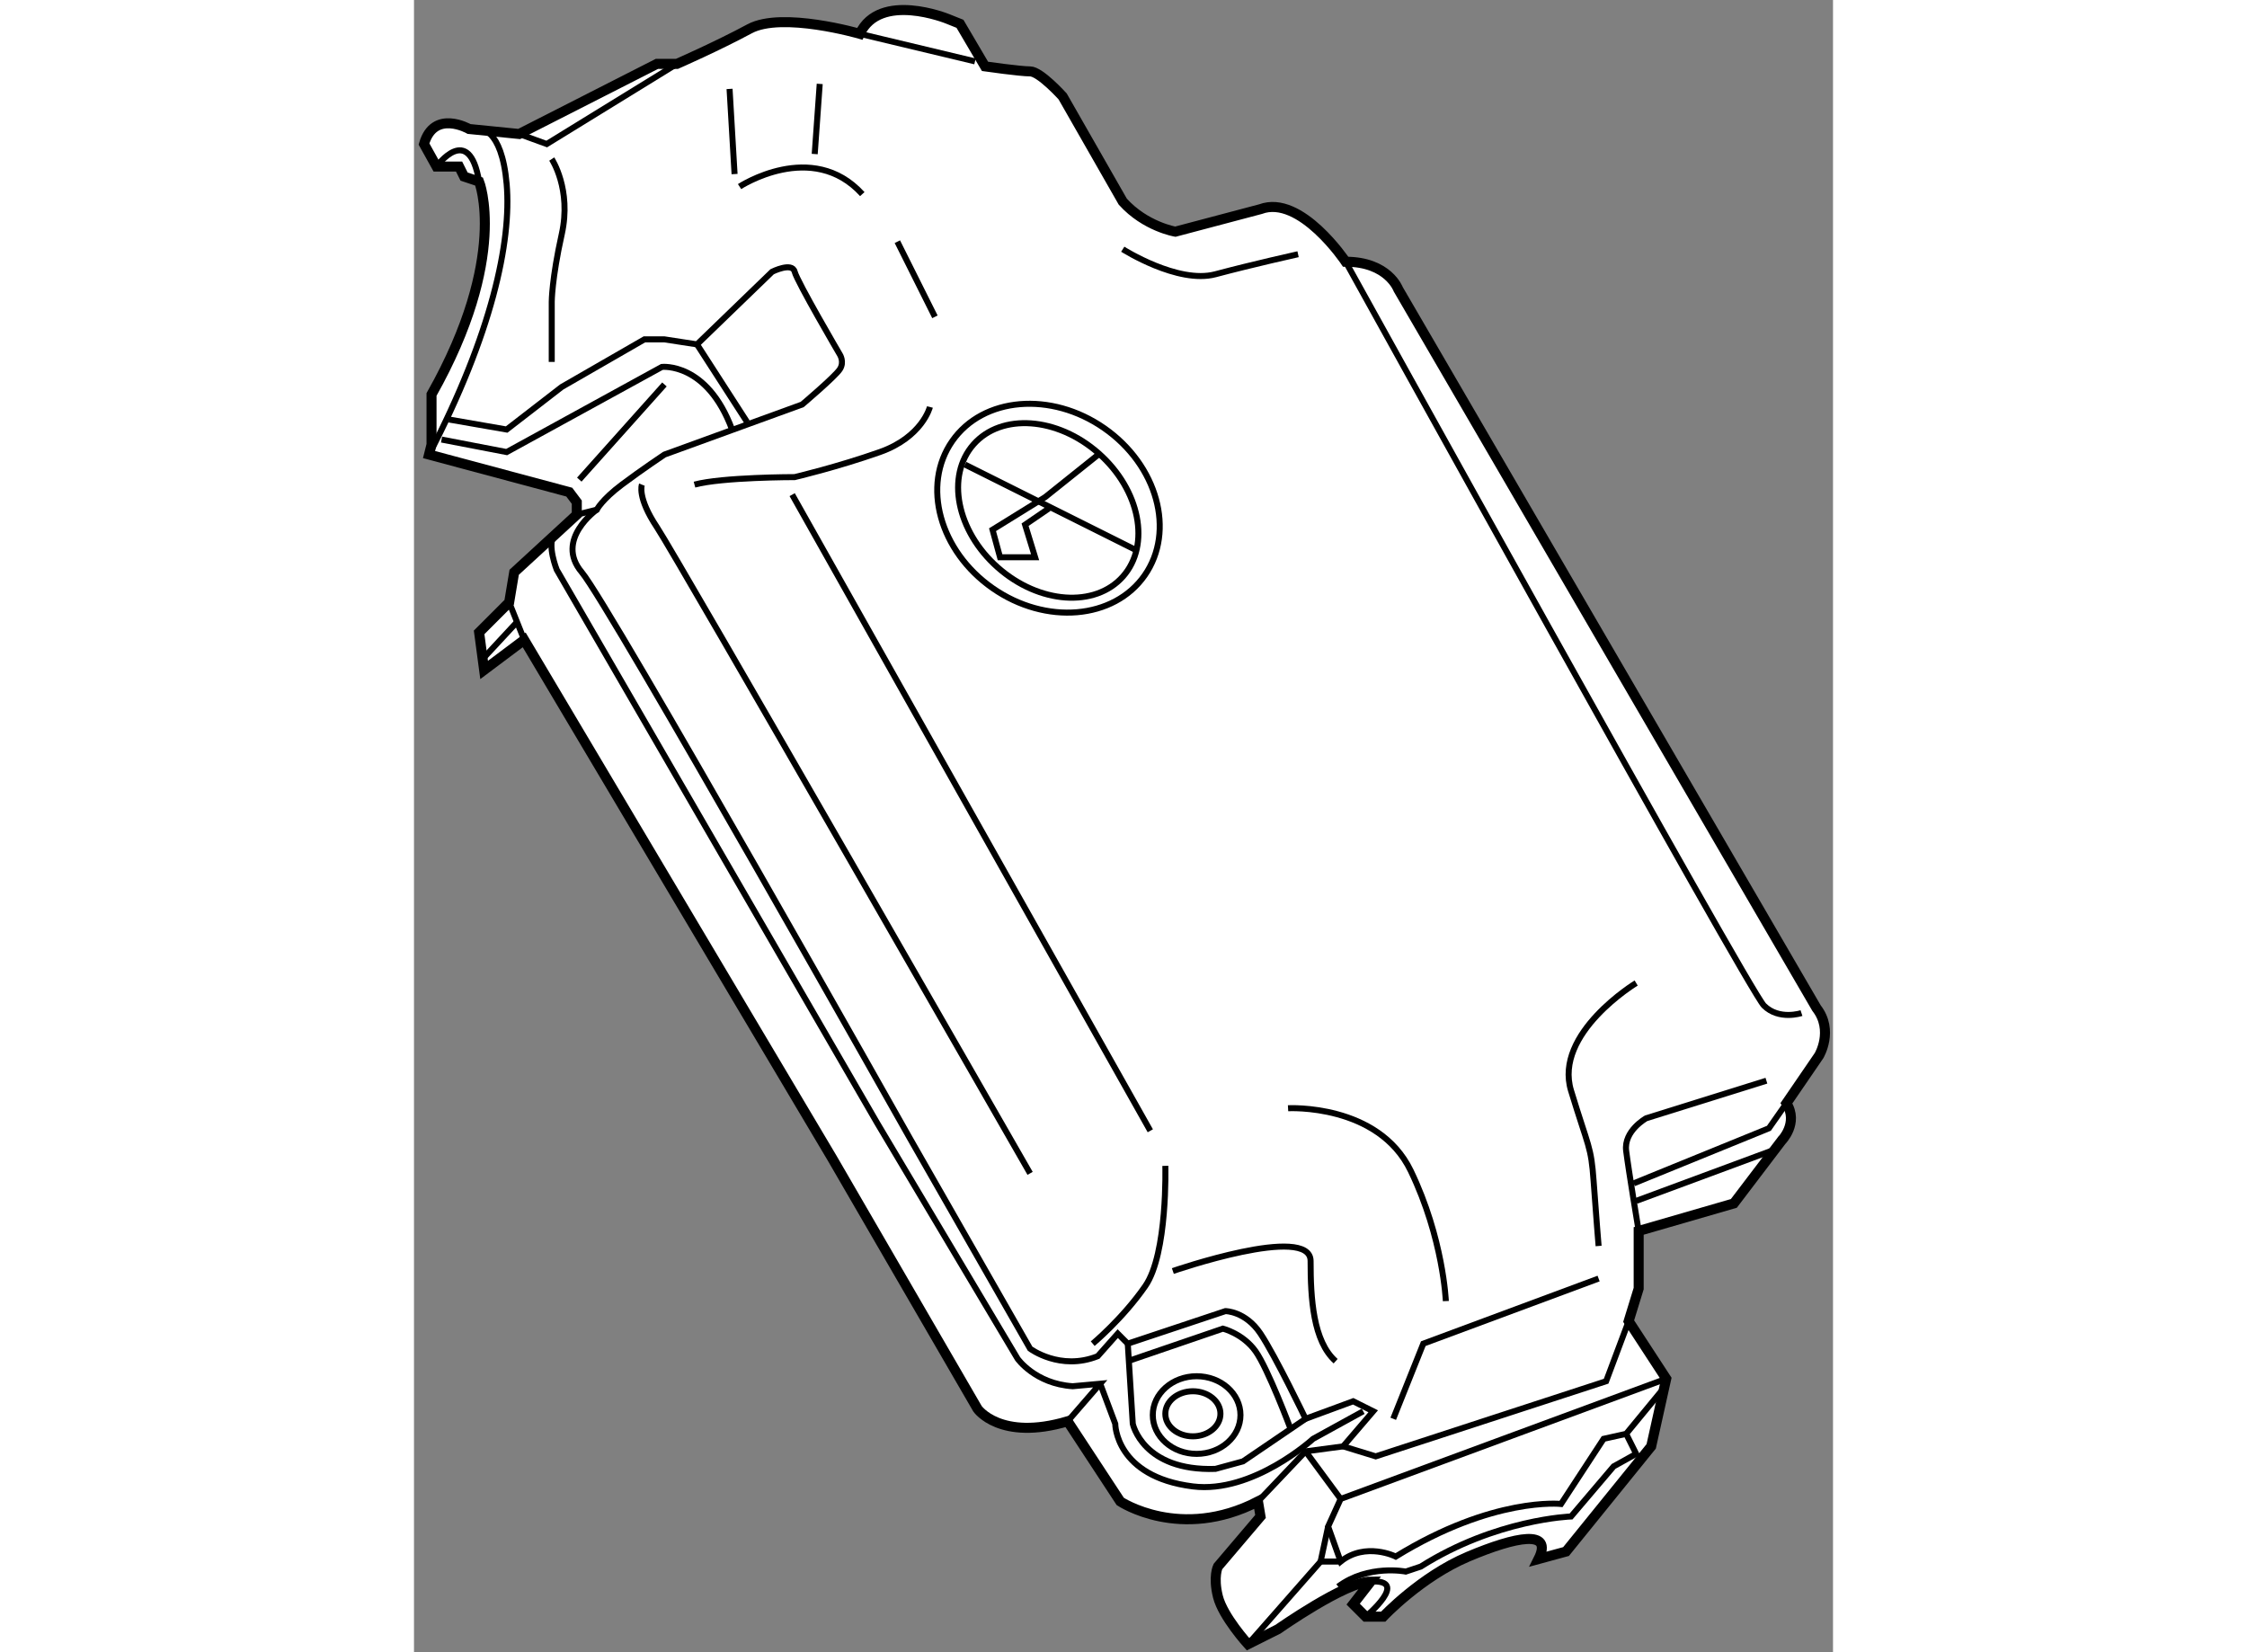 <?xml version="1.0" encoding="utf-8"?>
<!-- Generator: Adobe Illustrator 15.1.0, SVG Export Plug-In . SVG Version: 6.00 Build 0)  -->
<!DOCTYPE svg PUBLIC "-//W3C//DTD SVG 1.1//EN" "http://www.w3.org/Graphics/SVG/1.1/DTD/svg11.dtd">
<svg version="1.1" xmlns="http://www.w3.org/2000/svg" xmlns:xlink="http://www.w3.org/1999/xlink" x="0px" y="0px" width="244.8px"
	 height="180px" viewBox="54.719 11.701 70.824 82.463" enable-background="new 0 0 244.8 180" xml:space="preserve">
	
<rect x="54.719" y="11.701" width="70.824" height="82.463" fill="#808080" stroke="none"/>
	
<g><path fill="#FFFFFF" stroke="#000000" stroke-width="0.5" d="M123.219,66.764l1.625-2.375c0,0,0.75-1.25-0.125-2.375
				l-20.875-35.875c0,0-0.5-1.375-2.625-1.375c0,0-2.25-3.375-4.25-2.625l-4.25,1.125c0,0-1.5-0.25-2.625-1.5l-3-5.25
				c0,0-1.125-1.25-1.625-1.25s-2.25-0.25-2.25-0.25l-1.25-2.125l-0.625-0.25c0,0-3.375-1.375-4.375,0.75c0,0-3.875-1.125-5.5-0.25
				s-3.625,1.75-3.625,1.75h-1l-6.875,3.5l-2.5-0.25c0,0-1.75-1-2.25,0.75l0.625,1.125h0.5h0.625l0.25,0.5l0.75,0.25
				c0,0,1.5,3.75-2.375,10.625v1.75v0.75l-0.125,0.5l7,1.875l0.375,0.5v0.625l-3.125,2.875l-0.25,1.5l-1.5,1.5l0.25,1.875l2-1.5
				l15.375,25.875l7.25,12.5c0,0,1.125,1.625,4.5,0.625l2.625,4c0,0,3,2,6.875,0l0.125,0.75l-2.125,2.5c0,0-0.25,0.5,0,1.5
				c0.25,1,1.5,2.375,1.5,2.375l1.5-0.75c0,0,3.375-2.375,4.625-2.375l-0.875,1.125l0.625,0.625h0.875c0,0,1.875-2,4.25-3
				s4.25-1.375,3.5,0.125l1.375-0.375l4.25-5.25l0.75-3.375l-1.875-2.875l0.5-1.625v-2.875l4.75-1.375l2.375-3.125
				C122.969,68.639,123.844,67.764,123.219,66.764z"></path><path fill="none" stroke="#000000" stroke-width="0.3" d="M57.969,18.139c0,0,1.125-0.125,1.375,2.75s-0.75,7.5-3.875,13.5"></path><polyline fill="none" stroke="#000000" stroke-width="0.3" points="59.969,18.389 61.344,18.889 67.844,14.889 		"></polyline><path fill="none" stroke="#000000" stroke-width="0.3" d="M56.094,33.639l3.25,0.625l7.75-4.25c0,0,2.25-0.25,3.5,3.125"></path><path fill="none" stroke="#000000" stroke-width="0.3" d="M56.469,32.639l2.875,0.5l2.75-2.125l4.125-2.375h1l1.625,0.25
				l3.75-3.625c0,0,1-0.5,1.125,0s2.25,4.125,2.25,4.125s0.25,0.375,0,0.75s-1.875,1.75-1.875,1.75l-6.875,2.5
				c0,0-1.125,0.75-2.125,1.5s-1.25,1.25-1.25,1.25l-1,0.25"></path><path fill="none" stroke="#000000" stroke-width="0.3" d="M61.719,38.389c-0.375,0.5,0.125,1.75,0.125,1.75l16,27.625l7,11.75
				c0,0,0.875,1.25,2.75,1.375l1.375-0.125l-1.625,1.875"></path><line fill="none" stroke="#000000" stroke-width="0.3" x1="59.469" y1="41.764" x2="60.219" y2="43.639"></line><path fill="none" stroke="#000000" stroke-width="0.3" d="M63.844,37.139c0,0-2.125,1.5-0.75,3.125s16.375,28.25,16.375,28.25
				l6,10.5c0,0,1.5,1.125,3.375,0.375l1-1.125l0.5,0.5l4.875-1.625c0,0,1,0,1.75,1.125s2.25,4.25,2.25,4.25l2.375-0.875l1,0.5
				l-1.5,1.75l1.625,0.5l11.5-3.75l1.125-3"></path><ellipse transform="matrix(0.82 0.572 -0.572 0.82 36.742 -42.762)" fill="none" stroke="#000000" stroke-width="0.3" cx="86.406" cy="37.077" rx="5.857" ry="4.869"></ellipse><ellipse transform="matrix(0.749 0.662 -0.662 0.749 46.285 -47.888)" fill="none" stroke="#000000" stroke-width="0.3" cx="86.406" cy="37.202" rx="4.979" ry="3.803"></ellipse><path fill="none" stroke="#000000" stroke-width="0.3" d="M123.969,62.264c0,0-1.125,0.375-1.875-0.375
				s-20.875-37.125-20.875-37.125"></path><path fill="none" stroke="#000000" stroke-width="0.3" d="M66.094,35.889c0,0-0.25,0.625,0.75,2.125s18.625,32.25,18.625,32.25"></path><line fill="none" stroke="#000000" stroke-width="0.3" x1="73.594" y1="36.389" x2="91.469" y2="68.139"></line><line fill="none" stroke="#000000" stroke-width="0.3" x1="78.844" y1="23.764" x2="80.719" y2="27.514"></line><path fill="none" stroke="#000000" stroke-width="0.3" d="M80.469,32.014c0,0-0.375,1.5-2.5,2.25s-4.25,1.25-4.25,1.25
				s-3.625,0-5,0.375"></path><path fill="none" stroke="#000000" stroke-width="0.3" d="M61.594,19.639c0,0,1,1.5,0.5,3.75s-0.5,3.375-0.5,3.375v3"></path><line fill="none" stroke="#000000" stroke-width="0.3" x1="70.469" y1="16.139" x2="70.719" y2="20.389"></line><line fill="none" stroke="#000000" stroke-width="0.3" x1="74.969" y1="15.889" x2="74.719" y2="19.389"></line><path fill="none" stroke="#000000" stroke-width="0.3" d="M70.969,21.014c0,0,3.625-2.375,6.125,0.375"></path><line fill="none" stroke="#000000" stroke-width="0.3" x1="68.844" y1="28.889" x2="71.344" y2="32.764"></line><line fill="none" stroke="#000000" stroke-width="0.3" x1="59.844" y1="42.764" x2="58.219" y2="44.514"></line><path fill="none" stroke="#000000" stroke-width="0.3" d="M90.344,78.764l0.25,4c0,0,0.5,2.375,4.125,2.25l1.375-0.375
				l3.125-2.125"></path><ellipse fill="none" stroke="#000000" stroke-width="0.3" cx="93.781" cy="82.327" rx="2.188" ry="1.938"></ellipse><ellipse fill="none" stroke="#000000" stroke-width="0.3" cx="93.594" cy="82.264" rx="1.375" ry="1.125"></ellipse><path fill="none" stroke="#000000" stroke-width="0.3" d="M88.969,80.764l0.75,2c0,0-0.002,2.641,3.875,3.125
				c3,0.375,6-2.375,6-2.375l2.5-1.375"></path><path fill="none" stroke="#000000" stroke-width="0.3" d="M90.344,79.639l4.75-1.625c0,0,1,0.25,1.625,1.125
				s1.75,3.875,1.75,3.875"></path><polyline fill="none" stroke="#000000" stroke-width="0.3" points="96.844,86.639 99.219,84.139 101.094,83.889 		"></polyline><polyline fill="none" stroke="#000000" stroke-width="0.3" points="103.594,82.514 105.094,78.764 113.844,75.514 		"></polyline><path fill="none" stroke="#000000" stroke-width="0.3" d="M98.344,67.014c0,0,4.5-0.25,6.125,3.125s1.75,6.5,1.75,6.5"></path><path fill="none" stroke="#000000" stroke-width="0.3" d="M122.219,65.639l-6,1.875c0,0-1.125,0.625-1,1.625s0.625,4,0.625,4"></path><polyline fill="none" stroke="#000000" stroke-width="0.3" points="123.219,66.764 122.344,68.014 115.594,70.764 		"></polyline><line fill="none" stroke="#000000" stroke-width="0.3" x1="115.719" y1="71.639" x2="122.469" y2="69.139"></line><path fill="none" stroke="#000000" stroke-width="0.3" d="M116.969,81.139l-1.75,2.125l-1.125,0.25l-2.125,3.25
				c0,0-3.375-0.375-8.25,2.625c0,0-1.5-0.75-2.75,0.25l-0.625-1.75l0.625-1.375l16.25-6"></path><path fill="none" stroke="#000000" stroke-width="0.3" d="M92.594,75.139c0,0,6.875-2.375,6.875-0.5s0.125,4,1.25,5"></path><path fill="none" stroke="#000000" stroke-width="0.3" d="M115.719,60.764c0,0-4.125,2.5-3.25,5.375s1,2.75,1.125,4.5
				s0.25,3.25,0.25,3.25"></path><path fill="none" stroke="#000000" stroke-width="0.3" d="M115.219,83.264l0.5,1l-1.125,0.625l-2.125,2.5c0,0-3.75,0.125-7.5,2.5
				l-0.75,0.25c0,0-1.875-0.375-3.375,0.75"></path><path fill="none" stroke="#000000" stroke-width="0.3" d="M92.219,69.889c0,0,0.125,4.375-1,6s-2.625,2.875-2.625,2.875"></path><line fill="none" stroke="#000000" stroke-width="0.3" x1="82.219" y1="34.889" x2="90.719" y2="39.139"></line><polyline fill="none" stroke="#000000" stroke-width="0.3" points="88.924,34.351 86.219,36.514 83.594,38.139 83.969,39.514 
				85.719,39.514 85.219,37.889 86.406,37.077 		"></polyline><line fill="none" stroke="#000000" stroke-width="0.3" x1="76.969" y1="13.389" x2="82.719" y2="14.764"></line><path fill="none" stroke="#000000" stroke-width="0.3" d="M55.844,20.014c0,0,1.625-2.25,2.125,0.75"></path><path fill="none" stroke="#000000" stroke-width="0.3" d="M90.094,24.139c0,0,2.75,1.75,4.625,1.25s4.125-1,4.125-1"></path><line fill="none" stroke="#000000" stroke-width="0.3" x1="67.219" y1="30.889" x2="62.969" y2="35.639"></line><line fill="none" stroke="#000000" stroke-width="0.3" x1="99.219" y1="84.139" x2="100.969" y2="86.514"></line><polyline fill="none" stroke="#000000" stroke-width="0.3" points="100.344,87.889 99.969,89.639 100.969,89.639 		"></polyline><line fill="none" stroke="#000000" stroke-width="0.3" x1="96.344" y1="93.764" x2="99.969" y2="89.639"></line><path fill="none" stroke="#000000" stroke-width="0.3" d="M102.219,92.389c0,0,2.25-1.875,0.25-1.75"></path></g>


</svg>